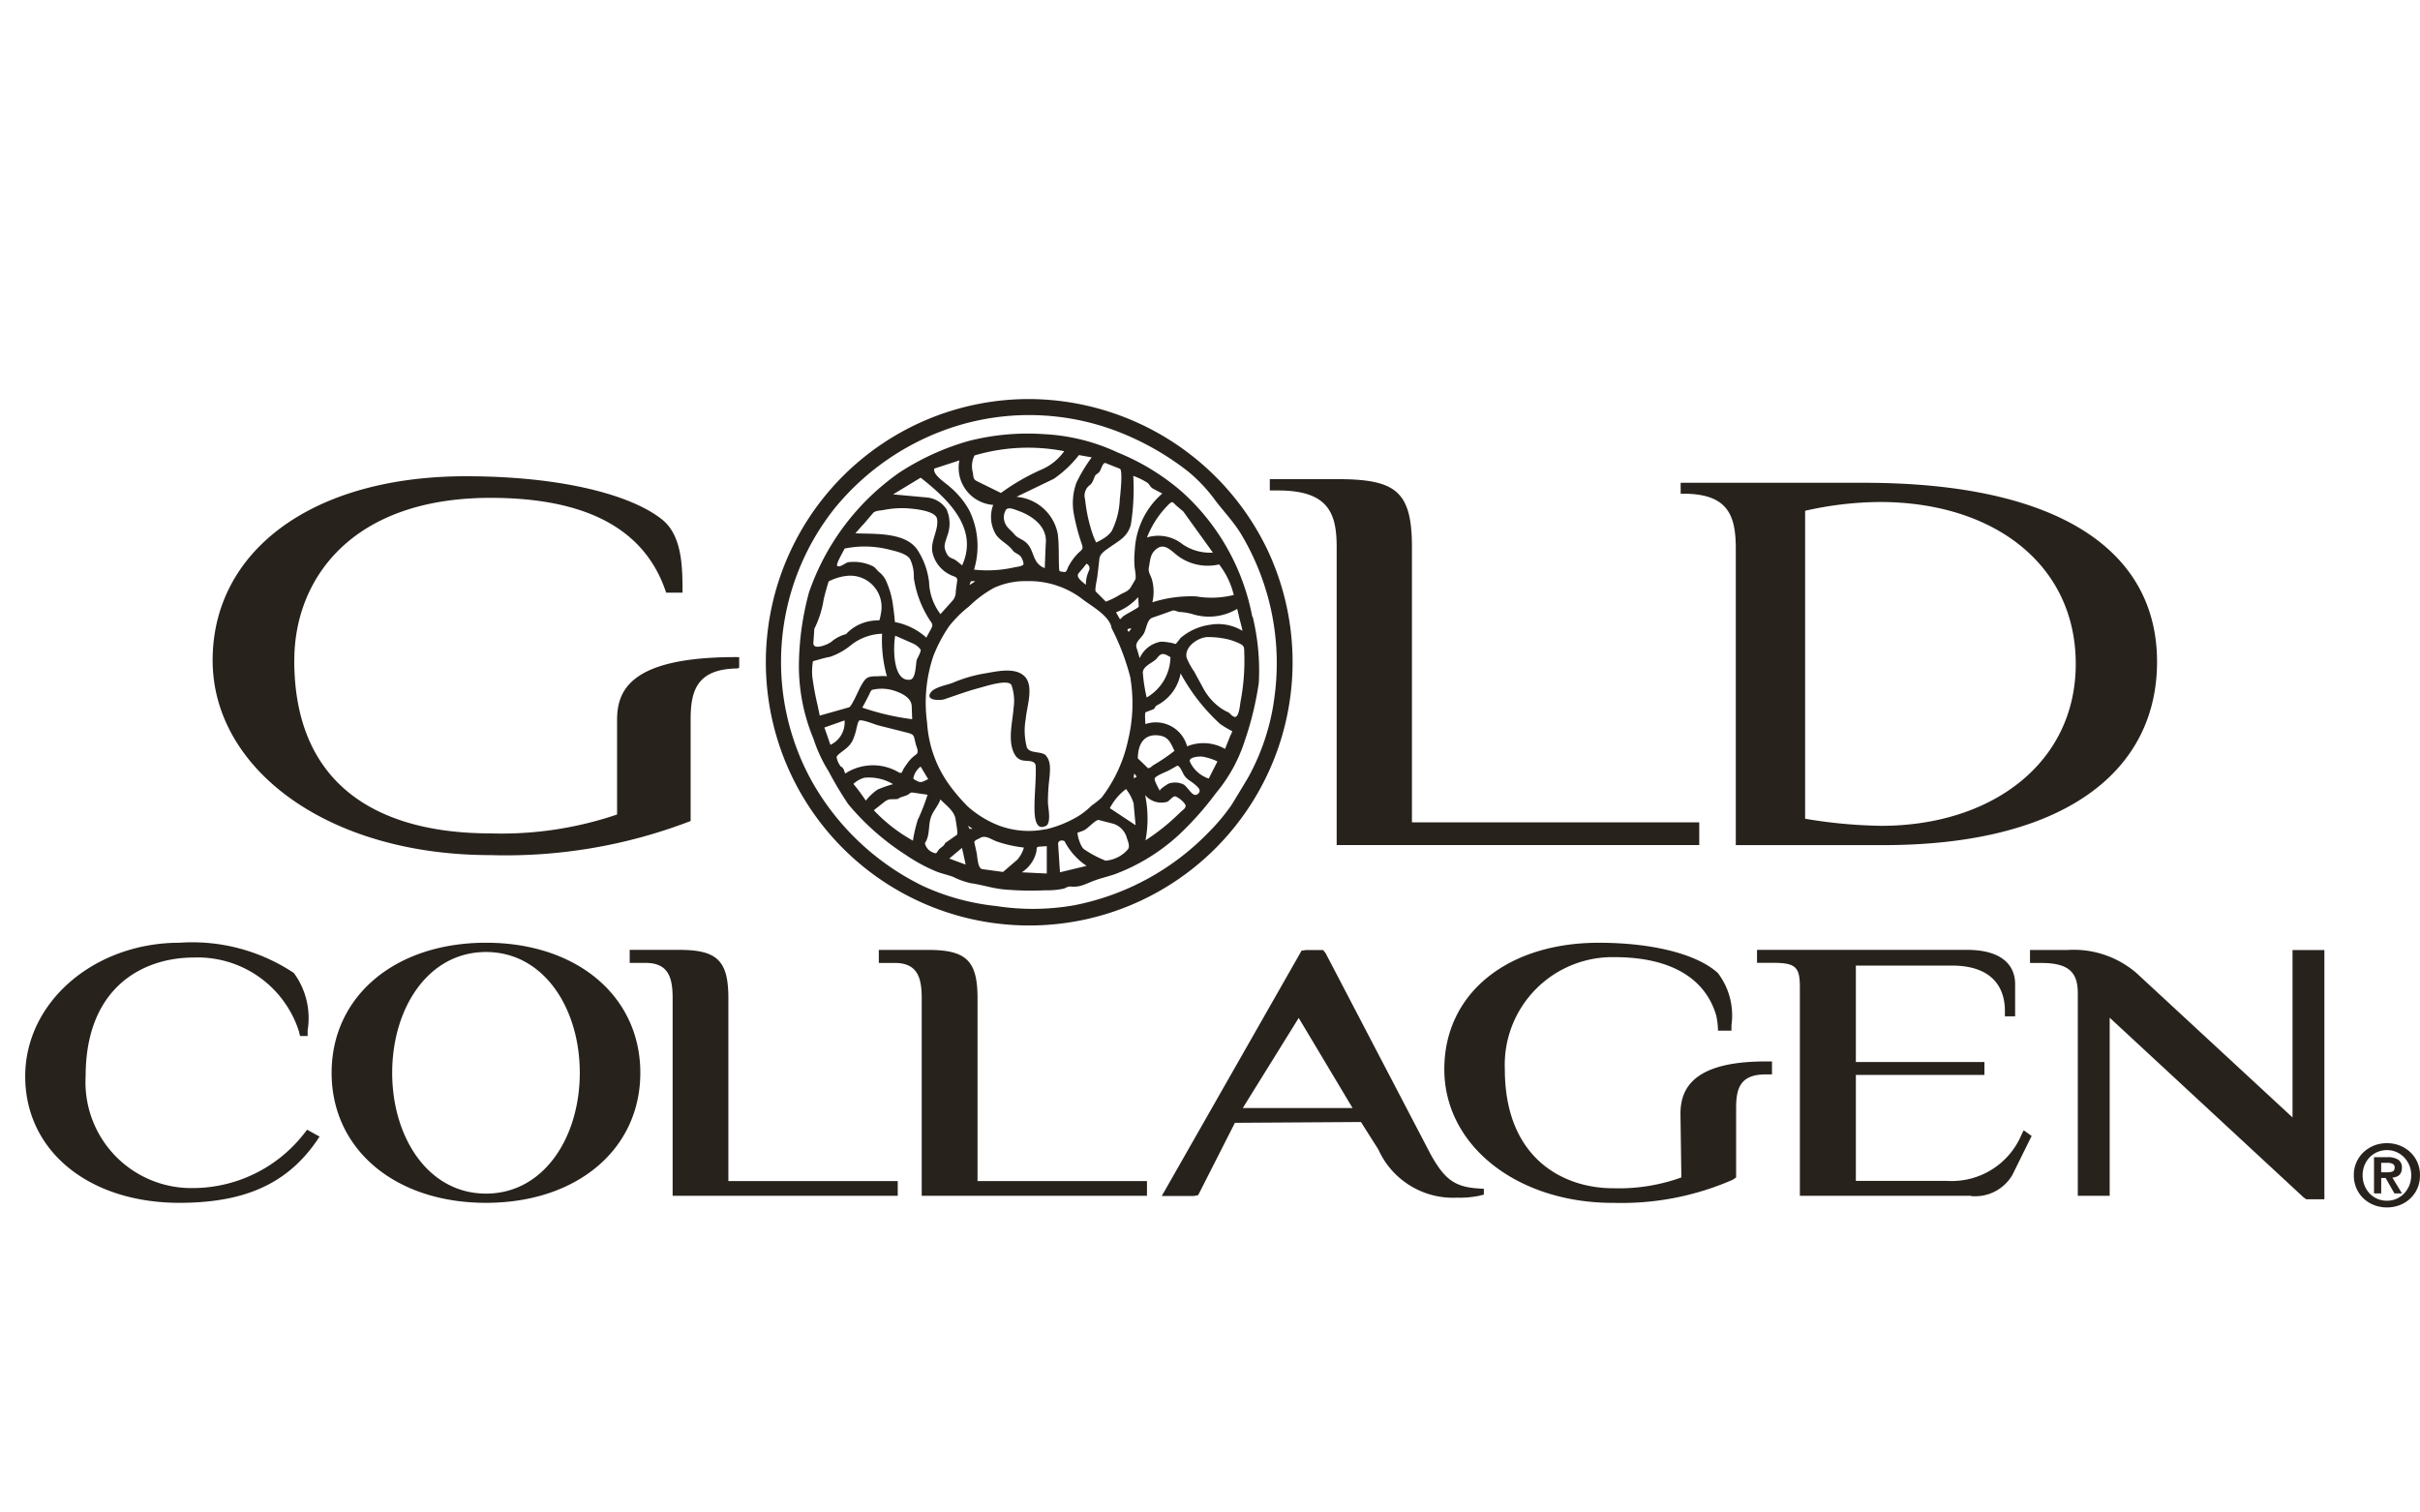 <svg xmlns="http://www.w3.org/2000/svg" width="96" height="60" viewBox="0 0 96 60">
  <g id="Gold_Collagen" data-name="Gold Collagen" transform="translate(-19 15.83)">
    <path id="Gold_Collagen-2" data-name="Gold Collagen" d="M72.943,3.322c7.811,0,11.626,2.743,11.626,7.1s-3.7,7.274-10.855,7.274H67.858V5.935c0-1.307-.3-2.179-2.072-2.179h-.115V3.322ZM70.608,16.649a19.568,19.568,0,0,0,3.017.281c4.378,0,7.719-2.482,7.719-6.424s-3.253-6.422-7.779-6.422a13.686,13.686,0,0,0-2.957.349Zm-15.6.143h11.4v.9H52.025V5.871c0-1.345-.331-2.244-2.322-2.244h-.331v-.45h2.652c2.324,0,2.987.45,2.987,2.694v10.92ZM10.673,10.36c0,5.152,3.568,6.87,7.781,6.87a14.224,14.224,0,0,0,5.025-.749V12.743c0-1.127.442-2.506,4.707-2.506.137,0,.137.006.137.006v.416a.242.242,0,0,1-.139.03c-1.537.042-1.787.887-1.787,2.013v4.037a20.386,20.386,0,0,1-7.941,1.353c-6.483,0-11.021-3.437-11.021-7.729s3.888-7.3,10.047-7.3c3.89,0,6.614.773,7.783,1.717.81.646.81,1.933.81,2.9h-.65c-.812-2.468-3.078-3.76-6.969-3.76-5.511,0-7.781,3.221-7.781,6.446ZM39.829,0A10.439,10.439,0,0,0,29.5,12.012,10.448,10.448,0,1,0,49.264,5.949,10.537,10.537,0,0,0,39.829,0m9.7,12.034a8.975,8.975,0,0,1-1,2.951c-.113.2-.574.955-.683,1.131a8.038,8.038,0,0,1-.917,1.089,10.121,10.121,0,0,1-5.3,2.874,9.466,9.466,0,0,1-3.118.032,9.208,9.208,0,0,1-2.9-.794,10.166,10.166,0,0,1-4.411-4.164,9.788,9.788,0,0,1,.9-10.806,10.117,10.117,0,0,1,4.94-3.306,9.779,9.779,0,0,1,6.172.2A10.928,10.928,0,0,1,46.13,2.872a6.218,6.218,0,0,1,1.087,1.159c.329.428.7.822.986,1.276a9.97,9.97,0,0,1,1.323,6.729M40.5,14.145c-.194-.194-.646-.061-.765-.327a2.58,2.58,0,0,1-.044-1.129c.034-.466.343-1.311-.052-1.694s-1.163-.174-1.634-.1a5.617,5.617,0,0,0-1.2.357c-.244.1-.737.17-.887.394-.222.325.384.317.545.263.469-.158.933-.331,1.412-.456.236-.063,1.139-.359,1.252-.1a1.918,1.918,0,0,1,.081.905c-.04.561-.256,1.339.055,1.856a.453.453,0,0,0,.347.228c.2.028.469-.014.477.232.018.549-.053,1.1-.05,1.646,0,.263.012.963.479.7.182-.147.067-.7.055-.9a7.714,7.714,0,0,1,.061-1c.024-.267.067-.66-.143-.872m8.189-5.507a8.883,8.883,0,0,0-2.8-4.97A9.128,9.128,0,0,0,43.339,2.12a7.807,7.807,0,0,0-2.908-.727,9.463,9.463,0,0,0-3.007.271,10.04,10.04,0,0,0-2.749,1.254,9.628,9.628,0,0,0-3.583,4.754,11.293,11.293,0,0,0-.4,2.88,7.51,7.51,0,0,0,.576,2.92,5.881,5.881,0,0,0,.61,1.309,13.977,13.977,0,0,0,.769,1.288,9.968,9.968,0,0,0,2.282,2.013,6.548,6.548,0,0,0,1.254.675c.208.077.426.121.63.2a3.066,3.066,0,0,0,.7.25c.467.065.878.212,1.353.25a12.084,12.084,0,0,0,1.606.03,3.108,3.108,0,0,0,.717-.063c.149-.046.153-.1.313-.083a1.13,1.13,0,0,0,.347-.026c.2-.05.4-.156.594-.224.256-.091.517-.151.773-.238A7.76,7.76,0,0,0,45.752,17.3a12.28,12.28,0,0,0,1.484-1.668,6.142,6.142,0,0,0,1.143-2.076,12.557,12.557,0,0,0,.557-2.3,9.043,9.043,0,0,0-.244-2.627m-.543,0c.048.188.1.376.141.567A1.863,1.863,0,0,0,47,8.955a2.273,2.273,0,0,0-1.165.521c-.063.081-.127.162-.192.242a2.2,2.2,0,0,0-.588-.093,1.123,1.123,0,0,0-.844.654c-.042-.143-.083-.283-.127-.422-.063-.218.184-.362.291-.555s.125-.555.339-.628l.325-.113c.158-.055.317-.115.475-.168.071-.026.184.038.258.052a2.3,2.3,0,0,1,.533.087,2.187,2.187,0,0,0,1.773-.208c.026.1.052.206.073.307m-2.72,1.608a1.883,1.883,0,0,1-.943,1.6,6.434,6.434,0,0,1-.149-.943c-.048-.3.426-.44.555-.612.188-.256.305-.178.535-.046m-1.884-1.61c-.036.038-.075.075-.113.111-.055-.091-.107-.186-.16-.279a2.289,2.289,0,0,0,.878-.6c.01.123.018.248.024.37,0,.053-.539.315-.63.4m.232.608c-.153-.158.1-.117.1-.158,0,.046-.079.127-.1.158m3.587-2.676a3.209,3.209,0,0,1,.58,1.21,3.64,3.64,0,0,1-1.492.057,5.06,5.06,0,0,0-1.737.234,1.807,1.807,0,0,0-.022-.919c-.05-.166-.151-.279-.119-.45.057-.289.046-.521.267-.717.275-.248.491-.081.743.129a1.988,1.988,0,0,0,1.777.454m-1.42-2.1,1.175,1.632a1.933,1.933,0,0,1-1.2-.329A1.54,1.54,0,0,0,44.5,5.491a3.755,3.755,0,0,1,.9-1.347c.123-.113.147-.02.261.079.091.077.182.156.275.234m-2.08.551a8.982,8.982,0,0,0,.1-1.959,2.691,2.691,0,0,1,.563.273c.1.083.1.166.228.236s.238.129.361.188a3.193,3.193,0,0,0-1.091,2.236,3.691,3.691,0,0,0-.01.662c.01.115.079.434.024.527s-.109.186-.162.277c-.1.168-.244.212-.42.3a3.156,3.156,0,0,1-.58.289c-.065-.067-.135-.135-.2-.2l-.2-.2c-.053-.055.053-.5.061-.592.028-.238.057-.473.083-.713.024-.21.263-.347.43-.466.357-.25.687-.412.812-.866M42.6,2.906c.085-.093.139-.414.263-.364.186.075.372.149.559.222.131.052.016,1.062,0,1.2A3.1,3.1,0,0,1,43.1,5.239a1.113,1.113,0,0,1-.351.309,2.41,2.41,0,0,1-.263.141,2.035,2.035,0,0,1-.113-.252,6.17,6.17,0,0,1-.327-1.452.522.522,0,0,1,.178-.565c.107-.069.153-.226.2-.337S42.507,3,42.6,2.9m-.4,3.906a1.259,1.259,0,0,0-.123.565c-.107-.1-.426-.3-.285-.464.067-.081.133-.156.2-.236.014-.016.1-.135.115-.137a.2.2,0,0,1,.091.271m-.4-4.584c.166.032.339.061.509.093a6.133,6.133,0,0,0-.608,1.01A2.377,2.377,0,0,0,41.6,4.566a8.185,8.185,0,0,0,.319,1.2c.073.218-.03.222-.176.376a2.3,2.3,0,0,0-.359.5c-.05.091-.065.242-.182.218-.176-.032-.182.01-.19-.182-.02-.438.006-.9-.053-1.337a1.816,1.816,0,0,0-1.638-1.462L40.8,3.167a4.47,4.47,0,0,0,1-.943M40.489,5.663c-.018.347-.03.7-.044,1.044-.529-.2-.384-.731-.771-1.04-.155-.125-.311-.149-.438-.305s-.291-.246-.368-.446a.569.569,0,0,1,.018-.485c.071-.19.376-.044.535.012.533.194,1.091.6,1.07,1.22M37.658,2.238a7.49,7.49,0,0,1,3.558-.17,2.126,2.126,0,0,1-.9.729,8.677,8.677,0,0,0-1.61.929l-.947-.466c-.164-.079-.137-.166-.168-.345a.958.958,0,0,1,.067-.677m-1.6.523,1-.327A1.479,1.479,0,0,0,38.4,4.2a1.352,1.352,0,0,0,.115,1.187c.188.259.473.364.662.62.075.109.248.135.333.267a.663.663,0,0,1,.091.242c.036.115-.263.139-.351.158a4.842,4.842,0,0,1-1.61.093,3.215,3.215,0,0,0-.2-2.371,3.322,3.322,0,0,0-.763-.915c-.162-.153-.677-.467-.616-.717m1.624,4.467c-.071.05-.151.1-.224.147.055-.172.034-.164.224-.147M35.523,3.12c1.058.834,2.318,2,1.644,3.478-.077-.063-.151-.123-.228-.184-.123-.1-.277-.091-.366-.25-.166-.313-.1-.4,0-.723a1.382,1.382,0,0,0-.026-1.07,1.047,1.047,0,0,0-.784-.467c-.444-.04-.889-.081-1.333-.123l1.093-.662M33.227,5l.4-.471c.091-.107.277-.1.41-.125A3.953,3.953,0,0,1,34.9,4.33c.271.014,1.232.079,1.276.438.057.45-.263.838-.19,1.3a1.3,1.3,0,0,0,.7.9c.141.079.309.071.285.242-.018.141-.04.281-.055.422a.547.547,0,0,1-.16.4l-.448.5a2.222,2.222,0,0,1-.452-1.268A2.966,2.966,0,0,0,35.4,5.992c-.477-.725-1.713-.63-2.468-.666l.293-.333m-.723.939a3.953,3.953,0,0,1,1.763.038c.25.063.7.155.838.382a1.567,1.567,0,0,1,.147.741,4.2,4.2,0,0,0,.59,1.61c.131.214.2.214.089.428-.061.109-.123.222-.182.333A2.569,2.569,0,0,0,34.5,8.847c-.016-.2-.038-.4-.067-.594a3.419,3.419,0,0,0-.283-1.04.928.928,0,0,0-.261-.337c-.067-.048-.192-.218-.256-.24a1.722,1.722,0,0,0-.986-.162c-.123.026-.315.22-.432.145-.075-.05.242-.58.291-.685m2.858,4.417c-.04.208-.036.753-.261.782-.7.093-.673-1.321-.59-1.745.248.107.493.216.739.325a.837.837,0,0,1,.269.226c.028.077-.125.331-.156.412m.454,4.728c-.162.069-.269.168-.428.077-.046-.026-.145-.061-.16-.109a.753.753,0,0,1,.291-.467c.1.166.2.335.3.5M35.18,12.7a9.962,9.962,0,0,1-1.975-.46c.1-.168.186-.347.277-.519a.627.627,0,0,1,.1-.18,1.6,1.6,0,0,1,.792,0c.313.085.777.275.792.634.008.174.012.349.02.525M31.305,9.112a3.921,3.921,0,0,0,.368-1.153c.057-.244.123-.487.2-.725a2.075,2.075,0,0,1,.666-.212A1.242,1.242,0,0,1,33.946,8.5a1.928,1.928,0,0,1-.061.277,2.315,2.315,0,0,0-.309.022,1.8,1.8,0,0,0-.555.176,1.686,1.686,0,0,0-.46.351,1.464,1.464,0,0,0-.578.3c-.135.113-.741.364-.717.042.014-.186.026-.374.038-.563m.149,3.124A11.245,11.245,0,0,1,31.222,11a2.406,2.406,0,0,1,.028-.6c.226-.061.45-.133.681-.174a2.724,2.724,0,0,0,.872-.5,2.107,2.107,0,0,1,1.189-.416,5.317,5.317,0,0,0,.194,1.7c-.01-.042-.374-.01-.42-.01-.372-.006-.434.073-.616.386-.061.1-.376.844-.473.844-.384.111-.773.218-1.159.329-.02-.109-.044-.22-.069-.329m.254.8c.267-.093.533-.186.8-.281a.979.979,0,0,1-.561.969c-.079-.23-.158-.46-.24-.687m.826,1.822c-.044-.1-.059-.234-.172-.273a.786.786,0,0,1-.168-.378c.012-.085.287-.263.351-.321a1.064,1.064,0,0,0,.271-.309,2.2,2.2,0,0,0,.137-.378c.022-.065.077-.4.139-.438.113-.059.634.16.755.19l1.125.283c.317.081.275.109.359.448.038.156.151.335.008.43a1.38,1.38,0,0,0-.351.361c-.046.061-.089.123-.129.188-.077.123-.059.23-.21.147a2.012,2.012,0,0,0-2.112.052m.816,1.076a7.994,7.994,0,0,0-.493-.664,1.039,1.039,0,0,1,.436-.244,1.866,1.866,0,0,1,1.137.254,4.686,4.686,0,0,0-.62.218,2.127,2.127,0,0,0-.46.436m2.068.735a5.925,5.925,0,0,0-.2.852,6.38,6.38,0,0,1-1.551-1.206c.137-.107.271-.214.406-.321.218-.17.271-.091.561-.129.073-.083.317-.107.422-.19s.1-.067.232-.05l.511.075a7.948,7.948,0,0,1-.376.969m1.07.951c-.032.117-.188.174-.263.277s-.071.16-.2.1a.512.512,0,0,1-.337-.378c.224-.325.111-.731.263-1.086.1-.238.267-.4.353-.648.238.254.57.467.606.82.008.069.1.547.052.582-.156.111-.313.22-.469.329m.162.616c.168-.141.337-.281.505-.424.048.22.1.44.143.662l-.648-.238m.806-1.179c-.014-.026-.1-.188-.03-.1.218.139.145.093.03.1m1.329,1.711-.824-.113c-.188-.026-.19-.485-.226-.65-.03-.133-.057-.269-.089-.4-.02-.091.156-.141.224-.184.22-.133.448.063.681.143a5.094,5.094,0,0,0,1.06.236,1.275,1.275,0,0,1-.263.483c-.188.16-.374.321-.563.483m1.733.063c-.329-.014-.66-.032-.99-.048a1.335,1.335,0,0,0,.576-.81c.028-.145-.022-.2.127-.208.093-.006.188-.012.287-.02v1.084m-.04-1.757a3.359,3.359,0,0,1-1.9-.16,4.088,4.088,0,0,1-1.189-.735,7.268,7.268,0,0,1-.8-.949,4.709,4.709,0,0,1-.818-2.375,5.8,5.8,0,0,1,.248-2.65,5.849,5.849,0,0,1,.624-1.181,4.533,4.533,0,0,1,.794-.788,4.5,4.5,0,0,1,.988-.735,2.986,2.986,0,0,1,1.3-.267,3.485,3.485,0,0,1,2.258.753c.349.259.917.576,1.08,1,0,.01.008.024.012.036a.272.272,0,0,0,.026.1,9.314,9.314,0,0,1,.727,1.912,6.184,6.184,0,0,1-.085,2.508A5.7,5.7,0,0,1,42.7,15.811a3.762,3.762,0,0,1-.408.325,2.857,2.857,0,0,1-.5.4,4.462,4.462,0,0,1-1.313.535m.57,1.7c-.026-.37-.048-.743-.073-1.113-.008-.127.109-.18.25-.123a2.65,2.65,0,0,0,.878.984l-1.054.254m1.789-.469a4.2,4.2,0,0,1-.8-.422c-.119-.057-.194-.265-.234-.382a1.211,1.211,0,0,1-.061-.3,1.5,1.5,0,0,0,.273-.1c.139-.067.464-.434.57-.4.2.05.392.1.59.151a.816.816,0,0,1,.511.515c.04.153.158.366.053.5a1.312,1.312,0,0,1-.9.448m.186-2.084a2.217,2.217,0,0,1,.642-.759,1.721,1.721,0,0,1,.3.569c.026.287.053.576.079.866-.341-.224-.679-.452-1.02-.675m.955-1.175A.372.372,0,0,1,44,14.86a.724.724,0,0,1,.089.123.51.51,0,0,1-.117.061m.166-.79c0-.505.2-.953.769-.915.434.028.517.269.683.618a7.678,7.678,0,0,1-.83.563c-.055.036-.178.164-.236.109-.127-.125-.258-.252-.388-.374m.307,3.245a4.645,4.645,0,0,0-.016-1.789.843.843,0,0,0,.881.265c.1-.05.24-.263.341-.206a.964.964,0,0,1,.355.293c.1.141-.089.238-.192.341-.141.137-.283.269-.432.4a8.633,8.633,0,0,1-.935.7M46.5,15.675c-.194.149-.388-.317-.567-.394a.775.775,0,0,0-.551-.034c-.057.018-.4.24-.374.3-.036-.091-.234-.416-.2-.5.04-.107.475-.267.576-.323s.2-.113.307-.172c.087-.048.212.242.252.317.125.236.293.269.477.438.125.107.261.234.083.372m.448-.624a1.248,1.248,0,0,1-.739-.65c-.1-.2.337-.234.483-.22a2.235,2.235,0,0,1,.6.192c-.115.226-.23.45-.343.677m.64-1.177a1.716,1.716,0,0,0-1.5-.1,1.287,1.287,0,0,0-1.656-.883c0-.065-.034-.452.012-.471l.3-.115c.073-.03.067-.1.123-.145a1.772,1.772,0,0,0,.963-1.28,7.718,7.718,0,0,0,1.559,2,3.647,3.647,0,0,0,.485.289c.01.032-.059.155-.071.182-.071.176-.141.351-.21.527M48.212,12c-.022.121-.065.7-.265.6-.113-.046-.166-.164-.269-.194a1.806,1.806,0,0,1-.37-.236,2.277,2.277,0,0,1-.557-.664c-.125-.23-.254-.46-.376-.691a2.8,2.8,0,0,1-.3-.549c-.111-.442.481-.834.86-.824a3.454,3.454,0,0,1,.818.1,2.692,2.692,0,0,1,.406.149c.2.1.194.139.2.362A8.634,8.634,0,0,1,48.212,12M6.123,31.886C2.518,31.886,0,29.824,0,26.868s2.745-5.3,6.123-5.3a7.274,7.274,0,0,1,4.534,1.2,3.022,3.022,0,0,1,.547,2.274v.226h-.3l-.012-.042-.032-.137a4.215,4.215,0,0,0-4.172-2.934c-2.011,0-4.291,1.171-4.291,4.716A4.2,4.2,0,0,0,6.691,31.3a5.607,5.607,0,0,0,4.324-2.1l.139-.176.034-.04.046.03.394.218.052.026-.032.042-.1.151C10.37,31.137,8.7,31.884,6.125,31.886Zm12.157,0c-3.609,0-6.125-2.122-6.125-5.158s2.516-5.16,6.125-5.16,6.121,2.123,6.121,5.16-2.516,5.158-6.121,5.158m0-9.95c-2.3,0-3.722,2.232-3.722,4.792s1.426,4.792,3.722,4.792S22,29.285,22,26.728s-1.424-4.792-3.72-4.792m58.9,9.671H70.4V23.338c0-.806-.162-.973-1.072-.973H68.7v-.515h8.316c1.543,0,1.923.737,1.923,1.353v1.284h-.406v-.224c0-.6-.222-1.789-2.112-1.789h-3.8V26.3h5.1v.511h-5.1v4.205h3.631a3,3,0,0,0,2.942-1.838l.063-.127.026-.04.311.224-.1.2-.662,1.341a1.708,1.708,0,0,1-1.652.84Zm14.026.139H90.49l-.1-.069-7.7-7.135v7.066H81.425v-8.05c0-.854-.406-1.187-1.452-1.187h-.444v-.515h1.482a3.814,3.814,0,0,1,2.742.915l6.19,5.727v-6.64h1.264v.055l0,.174v9.659Zm-56.593-.139h-8.93V23.768c0-.806-.16-1.4-1.072-1.4H23.98v-.517h1.957c1.519,0,1.957.43,1.957,1.917v7.254h6.719v.584Zm9.881,0h-8.93V23.77c0-.806-.16-1.4-1.07-1.4h-.632v-.517h1.959c1.515,0,1.957.432,1.957,1.919v7.252H44.5v.584Zm12.366.071a3.25,3.25,0,0,1-3.183-1.912l-.689-1.086-5,.032-1.408,2.773-.055.1-.17.03h-1.27l.046-.079.143-.25,5.3-9.3.053-.1.174-.028h.687l.1.127,4.164,7.975c.555,1,.961,1.292,1.878,1.355l.182.012.052,0v.236l-.046.008-.149.038a4.083,4.083,0,0,1-.818.075ZM48.3,28.126h4.356l-2.137-3.575L48.3,28.126Zm14.684,3.762c-3.809,0-6.689-2.278-6.689-5.3s2.518-5.019,6.123-5.019c2.139,0,3.9.448,4.728,1.2a2.767,2.767,0,0,1,.541,2.06v.228h-.535s0-.1-.014-.25a3.237,3.237,0,0,0-.057-.355c-.454-1.545-1.908-2.312-4.029-2.312a4.273,4.273,0,0,0-4.356,4.449c0,3.542,2.328,4.718,4.287,4.718a7.314,7.314,0,0,0,2.716-.428l-.036-2.512c0-.925.4-2.09,3.377-2.09h.254v.515h-.254c-1,0-1.169.545-1.169,1.333v2.755l-.139.093a10.983,10.983,0,0,1-4.752.913Zm29.5-1.622a1.236,1.236,0,0,1,.289-.4,1.345,1.345,0,0,1,.418-.258,1.431,1.431,0,0,1,.994,0,1.309,1.309,0,0,1,.418.258,1.245,1.245,0,0,1,.289.4,1.259,1.259,0,0,1,.107.527,1.284,1.284,0,0,1-.107.531,1.244,1.244,0,0,1-.289.4,1.257,1.257,0,0,1-.418.256,1.431,1.431,0,0,1-.994,0,1.27,1.27,0,0,1-.418-.256,1.236,1.236,0,0,1-.289-.4,1.278,1.278,0,0,1-.109-.531,1.223,1.223,0,0,1,.109-.527m.315.931a1,1,0,0,0,.206.321.933.933,0,0,0,.305.21.977.977,0,0,0,.378.075.95.95,0,0,0,.374-.075.913.913,0,0,0,.305-.21,1.055,1.055,0,0,0,.208-.321,1.072,1.072,0,0,0,.077-.4,1.015,1.015,0,0,0-.285-.719.959.959,0,0,0-.305-.208.916.916,0,0,0-.374-.075.97.97,0,0,0-.378.075.959.959,0,0,0-.305.208,1,1,0,0,0-.206.317,1.054,1.054,0,0,0-.075.4,1.034,1.034,0,0,0,.075.4m.919-1.121a.761.761,0,0,1,.416.1.364.364,0,0,1,.147.331.44.44,0,0,1-.03.168.288.288,0,0,1-.081.115.32.32,0,0,1-.119.067.687.687,0,0,1-.147.032l.382.626h-.3l-.349-.612h-.176v.612h-.285V30.077h.541Zm0,.6a.523.523,0,0,0,.2-.034c.051-.024.077-.079.077-.164a.143.143,0,0,0-.028-.091.168.168,0,0,0-.069-.053.413.413,0,0,0-.1-.028.918.918,0,0,0-.1-.006h-.238v.376Z" transform="translate(20)" fill="#28221d"/>
    <rect id="Rectángulo_4861" data-name="Rectángulo 4861" width="96" height="60" transform="translate(19 -15.83)" fill="none"/>
  </g>
</svg>

